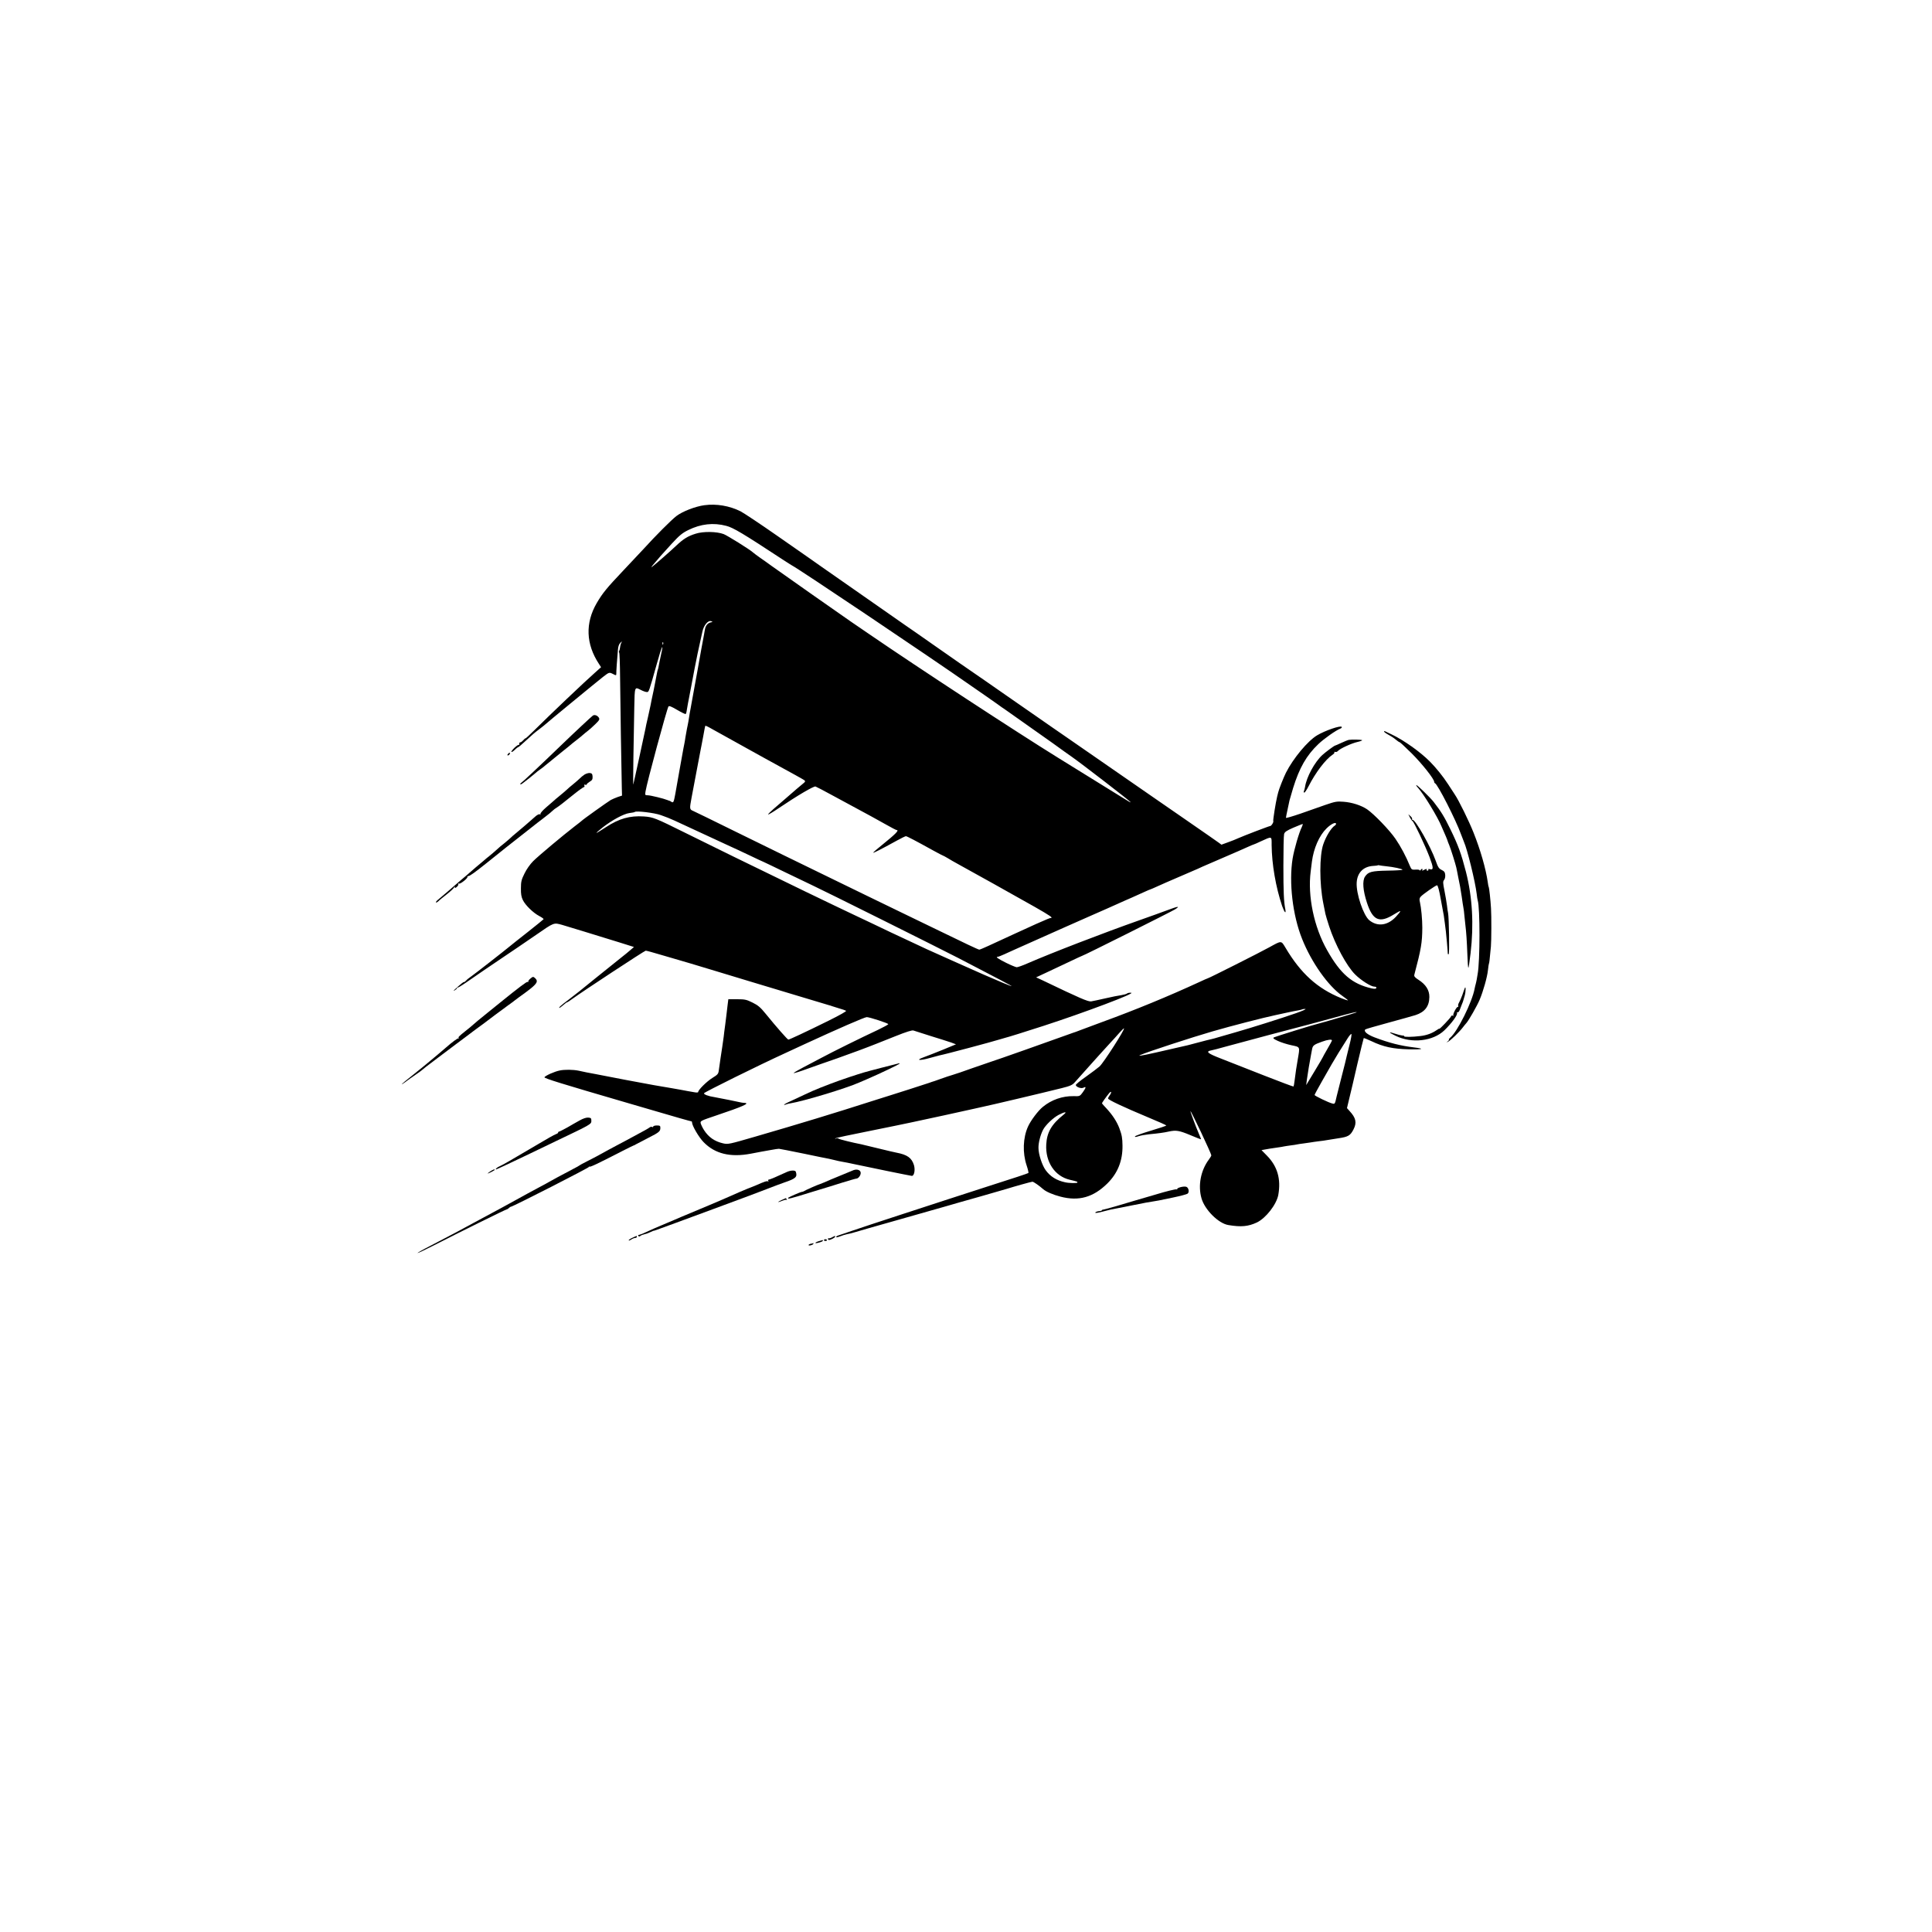 <?xml version="1.0" standalone="no"?>
<!DOCTYPE svg PUBLIC "-//W3C//DTD SVG 20010904//EN"
 "http://www.w3.org/TR/2001/REC-SVG-20010904/DTD/svg10.dtd">
<svg version="1.0" xmlns="http://www.w3.org/2000/svg"
 width="1890pt" height="1890pt" viewBox="0 0 1890 1890"
 preserveAspectRatio="xMidYMid meet">
<g transform="translate(0,1890) scale(0.1,-0.1)"
fill="#000000" stroke="none">
<path d="M6892 13958 c-90 -12 -216 -61 -276 -107 -50 -39 -203 -192 -320
-321 -33 -36 -124 -132 -202 -215 -157 -166 -198 -215 -256 -314 -114 -195
-107 -402 22 -597 l20 -31 -57 -51 c-96 -84 -444 -415 -595 -565 -48 -48 -88
-84 -88 -81 0 4 -9 -4 -21 -17 -12 -13 -25 -23 -30 -21 -5 1 -9 -5 -9 -15 0
-9 -3 -14 -6 -10 -3 3 -22 -10 -42 -29 -19 -19 -33 -37 -29 -40 3 -3 18 6 32
20 14 14 29 26 33 26 4 0 39 29 77 65 78 71 72 67 135 115 25 19 47 37 50 40
8 9 510 422 569 468 62 48 61 47 101 27 26 -14 29 -13 29 3 -1 17 8 147 16
236 3 35 11 56 26 70 13 12 18 14 11 5 -6 -9 -13 -29 -15 -45 -2 -17 -6 -35
-10 -41 -3 -5 -3 -13 0 -17 4 -4 8 -111 9 -239 2 -221 13 -928 17 -1086 l2
-74 -40 -13 c-22 -8 -53 -21 -70 -30 -29 -17 -275 -192 -285 -204 -3 -3 -34
-28 -70 -55 -110 -85 -352 -287 -405 -340 -29 -29 -65 -80 -84 -120 -30 -60
-35 -80 -35 -145 -1 -55 4 -85 19 -115 24 -50 101 -125 160 -156 25 -13 44
-27 43 -31 -2 -3 -73 -61 -158 -128 -85 -67 -164 -129 -175 -139 -54 -45 -341
-269 -373 -291 -20 -14 -45 -33 -54 -44 -10 -10 -18 -16 -18 -13 0 7 -30 -17
-84 -66 -21 -19 -23 -24 -8 -15 12 7 22 16 22 20 0 5 5 8 11 8 6 0 64 37 129
83 65 45 195 134 289 197 94 63 249 168 343 233 182 126 174 122 258 99 45
-13 349 -106 549 -168 l153 -48 -35 -30 c-19 -17 -61 -51 -93 -76 -32 -25
-144 -115 -249 -200 -104 -86 -224 -181 -266 -212 -68 -50 -99 -78 -86 -78 2
0 15 9 28 20 13 11 29 23 34 28 6 4 12 8 15 8 3 0 25 15 50 33 93 68 706 471
717 471 7 0 74 -18 150 -41 76 -22 152 -44 168 -49 30 -8 187 -55 365 -109 52
-16 210 -63 350 -106 140 -42 368 -110 505 -152 138 -41 255 -76 260 -78 6 -1
17 -5 25 -8 8 -3 40 -13 70 -22 30 -8 60 -19 67 -23 7 -4 -64 -44 -175 -99
-225 -111 -379 -183 -390 -183 -8 0 -113 119 -222 253 -51 63 -75 83 -128 109
-58 29 -75 33 -151 33 l-86 0 -7 -55 c-3 -30 -9 -80 -13 -110 -3 -30 -8 -66
-10 -80 -2 -14 -7 -47 -10 -75 -3 -27 -7 -63 -10 -80 -2 -16 -7 -48 -10 -70
-3 -22 -10 -69 -16 -105 -5 -36 -12 -86 -16 -112 -5 -44 -9 -49 -64 -83 -55
-34 -139 -117 -139 -138 0 -5 -15 -6 -37 -2 -21 4 -49 9 -63 11 -14 3 -47 9
-75 14 -27 5 -66 12 -85 15 -32 5 -108 18 -170 29 -14 2 -77 14 -140 26 -63
12 -126 24 -140 26 -21 4 -115 22 -300 58 -14 3 -50 10 -80 15 -30 6 -66 14
-80 17 -54 11 -136 12 -184 2 -51 -10 -140 -50 -150 -66 -6 -10 162 -62 814
-252 129 -38 267 -78 305 -89 124 -37 314 -91 320 -91 3 0 5 -5 5 -10 0 -32
67 -146 113 -193 111 -114 261 -151 462 -113 44 8 91 17 105 20 14 2 54 10 90
16 36 7 72 12 80 12 8 0 116 -22 240 -47 124 -26 236 -49 250 -51 14 -3 41 -9
60 -14 19 -5 51 -12 70 -15 19 -3 76 -14 125 -25 119 -26 536 -111 554 -113
24 -3 36 57 22 105 -22 71 -65 102 -171 122 -14 2 -92 21 -175 41 -82 20 -159
39 -170 41 -84 16 -212 48 -219 54 -5 5 -16 6 -25 3 -9 -4 -13 -3 -10 1 4 4
152 36 330 71 178 36 365 74 414 85 50 11 196 42 325 70 129 28 262 57 295 65
33 8 71 16 85 19 47 9 569 132 765 181 84 21 105 30 129 57 79 89 173 193 186
208 8 9 33 36 54 60 22 25 67 74 100 110 34 36 78 85 98 108 21 23 40 42 43
42 17 0 -200 -339 -239 -373 -17 -15 -77 -60 -133 -100 -56 -39 -101 -76 -99
-82 5 -20 54 -37 76 -25 28 15 25 0 -8 -46 -28 -38 -29 -39 -90 -37 -107 2
-215 -35 -299 -104 -46 -36 -120 -135 -146 -193 -50 -110 -55 -258 -14 -380
13 -39 21 -73 17 -75 -10 -6 -136 -48 -425 -140 -148 -48 -308 -99 -355 -115
-47 -15 -254 -83 -460 -150 -206 -67 -427 -140 -490 -162 -63 -22 -123 -42
-132 -45 -10 -3 -18 -9 -18 -14 0 -5 16 -2 37 6 20 8 50 18 67 21 17 3 51 11
76 19 25 8 214 62 420 120 206 58 420 119 475 135 55 16 204 59 330 94 127 36
244 70 260 75 73 23 244 71 255 71 11 0 67 -39 105 -73 27 -24 95 -54 169 -73
180 -47 321 -7 459 129 101 100 150 222 148 370 -1 76 -6 103 -31 171 -25 65
-66 128 -125 192 -25 26 -45 49 -45 51 0 5 39 61 68 96 24 31 31 13 7 -19 -8
-10 -15 -24 -15 -30 0 -13 149 -83 393 -185 97 -40 177 -76 177 -79 0 -3 -68
-26 -152 -51 -84 -25 -153 -50 -155 -56 -3 -7 9 -7 34 2 21 7 67 15 103 19 87
8 147 16 195 27 70 15 101 10 209 -35 58 -25 106 -43 106 -41 0 2 -9 25 -21
52 -32 74 -87 223 -83 223 8 0 204 -415 204 -432 0 -5 -11 -24 -24 -41 -80
-107 -108 -255 -72 -380 32 -112 167 -246 263 -261 125 -21 194 -14 278 25 88
42 192 175 210 269 28 156 -8 281 -112 386 l-52 53 27 5 c31 6 68 12 132 21
25 3 52 8 60 10 8 2 38 6 65 10 28 3 57 8 65 10 8 2 35 6 60 9 25 3 56 8 70
10 14 3 48 7 75 11 28 3 75 9 105 15 30 5 73 12 94 15 95 14 116 26 147 87 34
66 24 112 -39 180 l-25 28 22 92 c13 51 49 205 80 341 32 136 60 249 62 252 2
2 36 -12 75 -30 117 -56 210 -76 369 -80 136 -3 157 6 46 19 -132 16 -241 44
-384 98 -73 28 -110 60 -90 78 4 4 105 33 223 65 118 32 239 66 268 75 91 30
134 86 135 177 1 66 -35 123 -106 168 -36 23 -45 34 -41 50 67 253 77 314 78
460 0 83 -11 195 -23 248 -7 29 -6 41 8 56 19 22 147 111 159 111 8 0 23 -56
36 -133 5 -30 24 -130 30 -162 2 -12 7 -48 11 -80 4 -33 8 -70 10 -81 3 -22
18 -190 18 -211 0 -7 4 -10 9 -7 9 6 3 358 -6 403 -3 13 -8 46 -11 75 -4 28
-14 92 -24 141 -16 78 -16 92 -4 107 8 9 13 31 11 50 -2 26 -10 36 -35 48 -27
13 -36 27 -58 90 -51 142 -197 400 -226 400 -6 0 -8 4 -5 9 3 4 -4 17 -16 27
l-21 19 16 -32 c9 -17 20 -33 25 -35 13 -5 126 -245 167 -353 39 -104 40 -127
4 -118 -13 4 -20 2 -16 -4 3 -5 0 -10 -8 -10 -8 0 -12 4 -9 9 7 11 -3 10 -28
-3 -15 -8 -19 -8 -14 0 4 6 3 11 -3 11 -5 0 -12 -6 -14 -12 -3 -7 -6 -8 -6 -3
-1 6 -19 10 -42 8 -38 -2 -41 0 -56 35 -37 92 -91 193 -142 267 -59 86 -210
242 -277 288 -58 39 -148 68 -231 74 -64 5 -82 2 -175 -30 -57 -20 -167 -59
-245 -86 -79 -27 -143 -46 -143 -41 0 5 7 42 16 82 8 40 17 80 19 89 2 9 18
63 35 120 61 197 131 320 247 430 55 53 175 137 216 152 10 4 16 11 13 16 -11
17 -162 -35 -241 -82 -92 -55 -233 -224 -305 -366 -23 -46 -69 -162 -76 -193
-2 -10 -7 -28 -10 -40 -14 -57 -42 -233 -38 -240 6 -9 -18 -48 -29 -48 -10 0
-258 -95 -312 -119 -22 -10 -68 -29 -103 -41 l-63 -23 -27 20 c-35 25 -108 76
-367 255 -115 79 -239 165 -275 190 -190 131 -742 514 -855 592 -71 49 -202
139 -290 201 -88 61 -198 138 -245 170 -47 32 -159 111 -250 174 -91 63 -201
139 -245 169 -44 31 -168 117 -275 192 -107 75 -224 157 -260 181 -110 77
-730 509 -825 576 -49 35 -101 71 -115 81 -14 9 -158 110 -320 223 -163 114
-323 220 -355 237 -108 54 -237 76 -353 60z m212 -202 c68 -17 162 -73 556
-332 41 -27 80 -51 85 -54 65 -32 1358 -901 1755 -1179 41 -29 106 -73 143
-99 38 -26 90 -63 117 -82 26 -19 56 -41 67 -47 40 -28 317 -223 470 -332 88
-64 171 -123 183 -131 90 -62 580 -440 580 -447 0 -5 -3 -3 -100 57 -69 43
-445 276 -614 380 -413 256 -1362 877 -1842 1206 -39 27 -120 82 -180 123
-102 70 -650 455 -776 545 -31 23 -82 59 -114 81 -31 22 -62 45 -68 51 -30 28
-247 163 -286 179 -68 26 -201 28 -275 4 -77 -24 -120 -51 -192 -119 -57 -54
-188 -169 -228 -200 -19 -14 -19 -14 0 10 47 57 103 121 188 213 74 80 103
104 161 132 121 60 246 74 370 41z m-149 -944 c-33 -7 -53 -31 -60 -75 -4 -23
-9 -51 -11 -62 -7 -34 -34 -183 -59 -325 -13 -74 -31 -173 -40 -220 -9 -47
-18 -96 -20 -110 -2 -14 -6 -34 -8 -45 -4 -18 -14 -74 -23 -135 -2 -14 -9 -45
-14 -70 -5 -25 -12 -63 -15 -84 -3 -21 -7 -48 -10 -60 -3 -12 -7 -34 -10 -51
-3 -16 -19 -106 -36 -200 -17 -93 -36 -203 -43 -243 -15 -80 -18 -88 -38 -76
-7 5 -15 9 -18 10 -3 0 -12 4 -20 7 -36 15 -167 47 -193 47 -27 0 -28 2 -22
38 12 81 208 804 224 830 6 10 28 1 86 -33 42 -25 80 -43 83 -40 3 3 7 13 8
23 5 33 15 88 45 242 16 85 31 166 34 180 3 14 9 48 15 75 6 28 12 59 14 70 5
24 30 138 47 215 14 64 56 114 86 103 17 -7 17 -8 -2 -11z m-468 -214 c-3 -8
-6 -5 -6 6 -1 11 2 17 5 13 3 -3 4 -12 1 -19z m-21 -105 c-8 -38 -18 -83 -21
-102 -3 -19 -7 -37 -9 -40 -2 -3 -7 -22 -10 -41 -3 -19 -17 -91 -31 -160 -15
-69 -29 -136 -31 -150 -3 -14 -14 -65 -25 -115 -12 -49 -23 -101 -25 -115 -9
-45 -115 -535 -119 -545 -3 -9 3 437 10 755 4 206 3 202 63 171 23 -12 49 -21
60 -21 20 0 19 -3 98 278 47 170 71 219 40 85z m522 -737 c42 -23 104 -58 137
-76 33 -18 114 -63 180 -100 66 -37 145 -80 175 -97 300 -164 377 -207 389
-216 11 -9 9 -15 -10 -30 -23 -18 -93 -78 -189 -162 -25 -22 -72 -62 -103 -89
-31 -27 -55 -51 -53 -54 3 -2 45 22 93 55 199 134 353 224 371 219 10 -4 79
-39 153 -80 74 -40 168 -91 209 -113 140 -75 235 -127 329 -180 51 -29 97 -53
102 -53 29 0 -10 -39 -141 -145 -47 -37 -86 -72 -88 -76 -3 -8 76 32 232 118
43 24 83 43 88 43 10 0 98 -46 271 -142 48 -26 89 -48 92 -48 3 0 22 -11 43
-23 20 -13 73 -43 117 -67 103 -56 535 -297 738 -412 149 -85 182 -108 157
-108 -9 0 -33 -10 -140 -57 -48 -22 -378 -172 -473 -217 -43 -20 -82 -36 -87
-36 -9 0 -143 63 -430 203 -85 41 -225 109 -310 150 -85 41 -249 121 -365 177
-115 56 -286 139 -380 185 -274 133 -546 266 -925 452 -195 97 -370 181 -387
189 -38 16 -38 20 -18 128 8 44 17 91 20 106 3 15 18 98 35 185 17 87 32 170
35 184 3 14 7 37 10 51 3 14 10 52 16 85 10 56 16 87 18 93 2 6 17 -1 89 -42z
m-523 -830 c39 -13 99 -37 135 -54 99 -46 478 -221 540 -250 30 -13 115 -53
189 -88 73 -35 135 -64 137 -64 1 0 96 -45 211 -101 114 -55 237 -114 273
-131 122 -57 1225 -607 1425 -710 412 -214 524 -273 521 -275 -2 -3 -132 51
-271 112 -111 48 -502 224 -560 250 -38 18 -131 61 -205 96 -74 34 -218 102
-319 151 -101 48 -185 88 -186 88 -1 0 -87 41 -191 91 -104 50 -234 113 -289
139 -98 47 -314 152 -705 343 -107 52 -318 156 -469 231 -290 144 -313 153
-403 159 -137 9 -242 -21 -369 -104 -50 -33 -93 -59 -94 -57 -2 2 25 25 60 53
94 73 205 133 261 141 27 3 51 8 54 11 13 13 191 -8 255 -31z m6605 -86 c0 -5
-6 -13 -13 -17 -34 -21 -86 -106 -112 -183 -38 -110 -38 -385 0 -575 9 -44 18
-91 21 -105 3 -14 19 -68 36 -120 59 -181 172 -391 255 -473 57 -57 155 -119
188 -119 15 0 22 -5 19 -13 -4 -9 -16 -10 -46 -4 -191 44 -303 139 -435 373
-129 227 -192 530 -161 771 4 33 10 76 12 96 17 130 71 254 143 325 43 43 93
67 93 44z m-335 -31 c-26 -50 -75 -218 -90 -309 -37 -233 0 -553 93 -785 91
-229 254 -459 392 -556 33 -23 59 -44 57 -46 -2 -1 -33 9 -68 23 -231 94 -394
241 -543 492 -44 73 -37 72 -159 5 -82 -46 -592 -303 -601 -303 -2 0 -42 -17
-88 -39 -297 -137 -620 -270 -938 -386 -80 -29 -176 -65 -215 -80 -38 -15 -74
-28 -80 -29 -5 -2 -17 -6 -25 -9 -8 -3 -40 -15 -70 -25 -30 -11 -195 -69 -365
-130 -171 -60 -326 -115 -345 -120 -19 -6 -100 -34 -180 -62 -80 -29 -165 -58
-190 -65 -25 -7 -79 -25 -120 -40 -41 -15 -79 -28 -85 -29 -5 -2 -17 -6 -25
-9 -20 -7 -373 -121 -380 -122 -3 -1 -77 -24 -165 -52 -380 -122 -715 -224
-1156 -352 -255 -74 -267 -77 -315 -66 -83 19 -142 60 -187 130 -14 22 -28 51
-32 65 -6 24 -2 26 152 78 259 87 334 120 276 123 -20 1 -13 -1 -153 29 -58
12 -120 24 -139 27 -62 9 -111 28 -103 39 9 13 532 272 792 391 30 14 116 54
190 88 323 149 589 265 609 265 27 0 211 -60 211 -69 0 -4 -46 -29 -102 -56
-167 -78 -446 -216 -548 -271 -52 -28 -137 -72 -188 -99 -50 -26 -90 -50 -88
-53 3 -2 63 16 133 42 70 25 200 71 288 101 136 48 298 108 395 147 14 5 95
38 181 72 105 42 162 60 175 55 10 -4 87 -28 169 -54 83 -25 172 -54 199 -63
l48 -18 -128 -53 c-71 -29 -156 -62 -189 -74 -83 -30 -39 -35 60 -7 42 12 84
23 93 25 55 10 516 133 592 157 25 8 50 15 55 16 23 5 193 58 375 117 403 131
898 318 857 323 -16 2 -34 -1 -40 -6 -7 -6 -32 -13 -57 -17 -25 -3 -94 -17
-155 -31 -60 -14 -123 -27 -140 -30 -29 -5 -112 31 -474 205 l-65 30 90 42
c49 23 149 70 223 105 73 35 136 64 138 64 11 0 869 430 908 454 55 35 31 32
-78 -9 -50 -19 -171 -62 -267 -96 -357 -126 -861 -320 -1100 -424 -47 -21 -94
-37 -104 -37 -10 1 -57 20 -103 43 -80 40 -107 59 -83 59 6 0 35 11 63 24 29
13 72 33 97 44 69 30 429 191 480 214 25 11 142 63 260 115 118 52 235 103
260 115 25 11 63 28 85 38 38 16 78 34 193 86 29 13 54 24 57 24 2 0 32 13 67
29 35 16 128 57 208 91 80 34 165 71 190 82 25 12 63 29 85 38 22 10 105 46
185 80 80 34 173 75 208 91 35 16 66 29 69 29 2 0 33 13 66 29 114 52 107 54
107 -36 2 -188 40 -409 103 -597 22 -62 40 -82 31 -31 -15 73 -19 174 -19 425
0 157 3 297 7 311 6 21 24 33 90 62 46 19 86 36 91 36 4 1 0 -13 -8 -30z m825
-383 c71 -7 160 -26 160 -34 0 -4 -65 -8 -145 -9 -157 -3 -190 -11 -222 -59
-27 -42 -20 -134 19 -254 57 -175 122 -204 265 -115 76 47 79 43 19 -23 -80
-86 -179 -100 -260 -35 -58 47 -131 262 -124 370 6 96 65 156 160 162 23 1 44
4 46 6 2 2 9 2 15 0 7 -2 37 -6 67 -9z m-880 -1437 c-145 -51 -451 -147 -595
-188 -60 -17 -132 -38 -160 -46 -27 -9 -60 -17 -72 -20 -32 -7 -47 -11 -138
-35 -44 -12 -87 -23 -95 -25 -260 -60 -413 -95 -445 -99 -35 -6 -37 -5 -15 5
59 27 512 175 700 229 182 53 505 136 615 159 22 5 74 16 115 25 41 9 91 19
110 22 19 3 37 8 39 10 2 2 16 4 30 4 14 -1 -26 -19 -89 -41z m589 7 c-4 -4
-337 -102 -376 -111 -45 -10 -415 -125 -430 -133 -13 -8 -7 -14 38 -35 30 -14
89 -33 132 -42 88 -19 84 -11 63 -136 -15 -83 -19 -116 -32 -214 -3 -27 -8
-52 -10 -54 -2 -2 -133 47 -291 109 -159 62 -347 137 -420 165 -132 51 -152
69 -92 80 13 2 74 18 134 35 118 33 758 203 815 217 8 2 112 30 230 62 200 55
250 67 239 57z m-65 -308 c-13 -51 -26 -102 -28 -113 -6 -29 -17 -74 -66 -265
-18 -69 -33 -129 -34 -135 -17 -76 -17 -77 -43 -70 -37 9 -173 75 -173 83 0 4
32 64 71 132 39 69 83 145 97 170 26 46 100 167 155 252 16 26 33 45 37 43 4
-3 -3 -46 -16 -97z m-174 34 c0 -4 -20 -42 -45 -84 -25 -43 -45 -79 -45 -81 0
-2 -36 -64 -81 -138 l-81 -134 7 55 c7 52 29 186 40 240 3 14 8 40 11 58 7 35
19 44 98 72 54 20 96 25 96 12z m-2625 -726 c-118 -94 -164 -173 -170 -293 -9
-170 84 -310 230 -344 75 -18 75 -18 75 -27 0 -8 -81 -7 -120 2 -84 18 -146
57 -191 119 -35 49 -70 155 -70 218 -1 49 19 127 45 177 24 46 99 118 153 146
62 32 87 33 48 2z"/>
<path d="M8625 8455 c-195 -51 -166 -43 -320 -93 -117 -39 -263 -94 -355 -134
-42 -19 -84 -38 -222 -103 -32 -14 -58 -29 -58 -32 0 -3 8 -2 18 2 9 4 28 9
42 11 138 23 546 147 675 204 11 5 43 19 70 30 126 54 325 149 325 155 0 3 -1
5 -2 4 -2 0 -79 -20 -173 -44z"/>
<path d="M5800 11900 c-11 -7 -188 -172 -310 -290 -206 -199 -383 -365 -391
-368 -5 -2 -9 -8 -9 -14 0 -5 13 1 29 14 16 12 42 33 58 45 15 12 40 32 55 45
14 13 36 30 48 38 12 8 28 20 34 25 6 6 34 28 61 50 28 22 52 42 55 45 3 3 39
32 80 65 41 32 77 62 80 65 3 3 25 21 50 40 25 19 54 43 65 53 11 10 33 28 49
40 15 12 48 41 72 65 38 37 42 45 32 62 -14 21 -40 31 -58 20z"/>
<path d="M13540 11743 c0 -4 19 -18 43 -31 23 -12 55 -33 71 -47 16 -14 33
-25 37 -25 5 0 59 -51 121 -112 101 -101 218 -249 218 -276 0 -6 3 -12 8 -14
27 -11 204 -359 254 -498 11 -30 24 -64 29 -75 33 -73 111 -391 125 -510 3
-27 7 -56 10 -64 23 -71 23 -595 -1 -721 -2 -14 -7 -37 -9 -53 -3 -15 -7 -35
-10 -45 -3 -9 -7 -28 -10 -42 -23 -130 -169 -425 -240 -482 -11 -10 -17 -18
-12 -18 6 0 1 -7 -10 -16 -19 -15 -19 -15 1 -5 24 11 110 94 145 140 14 18 30
38 36 44 23 26 104 168 128 225 36 85 75 223 82 291 3 31 8 59 9 62 4 5 7 32
20 169 5 49 6 302 1 375 -5 86 -18 199 -22 207 -3 4 -7 26 -10 50 -18 127 -72
316 -139 483 -45 114 -145 317 -184 374 -10 14 -40 60 -66 101 -46 72 -120
163 -176 219 -95 96 -258 211 -374 266 -33 15 -63 30 -67 32 -5 2 -8 1 -8 -4z"/>
<path d="M13195 11662 c-11 -2 -45 -16 -75 -30 -30 -14 -57 -26 -60 -26 -10
-2 -95 -65 -125 -93 -74 -68 -154 -215 -168 -310 -3 -17 -8 -36 -11 -42 -4 -5
-2 -12 2 -15 5 -3 24 25 43 62 70 137 167 264 235 309 13 8 21 19 18 24 -3 5
1 6 9 3 8 -3 19 2 26 10 18 22 133 75 192 88 27 6 47 14 44 17 -7 6 -102 8
-130 3z"/>
<path d="M4970 11525 c-8 -9 -8 -15 -2 -15 12 0 26 19 19 26 -2 2 -10 -2 -17
-11z"/>
<path d="M5717 11322 c-15 -10 -36 -27 -46 -38 -11 -10 -38 -35 -62 -54 -24
-19 -53 -44 -64 -55 -12 -11 -42 -37 -68 -58 -26 -21 -52 -43 -59 -50 -7 -7
-41 -36 -75 -65 -35 -30 -60 -59 -56 -65 3 -6 1 -7 -6 -3 -6 4 -23 -4 -39 -17
-33 -30 -167 -146 -201 -173 -13 -10 -36 -30 -50 -44 -15 -14 -43 -37 -61 -52
-19 -14 -52 -42 -72 -61 -21 -19 -52 -46 -70 -60 -18 -14 -45 -36 -59 -49 -15
-13 -48 -41 -75 -63 -26 -22 -52 -45 -59 -51 -6 -6 -43 -38 -83 -71 -39 -34
-100 -86 -134 -116 -35 -30 -76 -65 -91 -77 -15 -12 -26 -25 -22 -28 3 -3 13
2 23 11 9 10 46 40 82 68 36 28 68 58 72 67 5 12 7 13 7 3 1 -11 5 -10 21 4
11 10 17 22 13 28 -3 6 -1 7 6 3 12 -8 88 52 84 66 -2 4 3 8 10 8 13 0 67 39
172 123 33 27 67 54 75 60 8 7 37 30 65 52 27 22 54 43 60 48 12 9 284 223
305 240 8 7 33 26 55 42 42 31 80 63 99 81 6 6 18 15 27 20 9 5 33 23 54 39
21 17 76 60 123 98 46 37 89 67 94 67 6 0 8 7 5 14 -4 10 -1 13 9 9 7 -3 14
-1 14 4 0 5 13 16 29 26 24 14 29 23 28 50 -2 26 -6 32 -27 35 -14 1 -37 -6
-53 -16z"/>
<path d="M13872 11193 c55 -60 195 -290 230 -378 9 -22 26 -61 38 -87 11 -26
21 -50 21 -53 0 -2 7 -22 16 -42 15 -36 59 -176 69 -218 3 -11 11 -54 19 -95
8 -41 17 -84 19 -95 2 -11 9 -56 16 -100 6 -44 13 -91 16 -105 3 -14 7 -46 9
-72 2 -26 7 -69 10 -95 9 -71 15 -164 20 -297 2 -65 6 -121 9 -123 3 -3 10 39
22 142 33 280 18 547 -45 795 -46 178 -75 260 -156 425 -55 113 -87 166 -160
260 -30 39 -159 165 -169 165 -5 0 2 -12 16 -27z"/>
<path d="M5190 9328 c-14 -11 -24 -25 -22 -30 1 -5 -2 -7 -7 -4 -7 5 -78 -48
-271 -204 -19 -16 -73 -59 -120 -97 -79 -63 -126 -103 -154 -128 -6 -6 -33
-28 -61 -50 -69 -55 -75 -62 -67 -70 4 -4 2 -5 -4 -3 -8 2 -60 -36 -118 -87
-19 -17 -129 -110 -155 -131 -13 -10 -28 -24 -35 -29 -6 -6 -64 -52 -128 -104
-65 -51 -118 -95 -118 -98 0 -2 17 8 38 24 20 16 63 46 94 67 32 21 65 46 75
55 10 9 45 37 78 61 33 25 64 49 70 53 5 4 82 62 170 128 88 65 167 125 176
132 8 6 31 23 50 37 19 13 39 28 44 32 27 21 196 148 244 182 30 21 59 43 65
48 6 5 57 43 114 84 107 80 122 103 85 137 -17 14 -20 14 -43 -5z"/>
<path d="M14328 9230 c-3 -8 -14 -37 -23 -65 -10 -27 -24 -60 -32 -73 -7 -12
-11 -27 -8 -32 3 -6 2 -10 -4 -10 -14 0 -52 -75 -43 -85 4 -5 1 -5 -6 -1 -7 4
-15 1 -18 -9 -7 -16 -114 -128 -114 -119 0 3 -12 -3 -27 -14 -43 -30 -96 -50
-157 -57 -79 -10 -165 -11 -159 -2 2 4 -6 7 -19 7 -13 1 -46 9 -75 19 -65 22
-60 12 10 -22 157 -77 366 -53 477 54 76 74 134 155 123 172 -3 6 -1 7 4 4 6
-4 16 6 22 21 6 15 16 41 22 57 7 17 13 32 13 35 1 3 7 26 15 51 12 44 11 104
-1 69z"/>
<path d="M5670 7939 c-30 -17 -86 -48 -123 -70 -38 -21 -73 -39 -78 -39 -5 0
-9 -4 -9 -9 0 -5 -8 -11 -17 -14 -10 -3 -40 -19 -68 -35 -27 -16 -79 -46 -115
-67 -36 -21 -77 -45 -92 -54 -149 -89 -258 -151 -280 -160 -22 -8 -48 -31 -35
-31 5 0 162 73 332 155 61 29 178 85 260 125 338 161 340 163 340 195 0 26 -4
30 -30 32 -19 2 -51 -9 -85 -28z"/>
<path d="M6390 7879 c0 -5 -5 -7 -10 -4 -6 4 -16 2 -23 -3 -11 -9 -53 -33
-192 -107 -191 -101 -265 -142 -310 -167 -27 -15 -79 -42 -115 -60 -36 -18
-67 -35 -70 -38 -3 -3 -27 -17 -55 -31 -131 -69 -231 -123 -240 -129 -5 -4
-55 -31 -110 -60 -55 -29 -161 -87 -235 -128 -74 -41 -171 -94 -215 -117 -44
-23 -102 -55 -130 -70 -142 -78 -308 -166 -482 -256 -67 -34 -121 -65 -118
-67 2 -2 73 31 157 74 240 123 708 354 717 354 4 0 13 6 20 13 6 6 15 12 19
12 21 2 770 384 764 390 -4 5 -2 6 3 2 10 -5 66 21 325 154 58 29 107 54 110
54 3 0 12 4 20 10 8 5 62 33 119 62 112 57 121 65 121 101 0 19 -5 22 -35 22
-19 0 -35 -5 -35 -11z"/>
<path d="M4795 7440 c-16 -11 -27 -20 -24 -20 9 0 69 31 69 36 0 9 -16 3 -45
-16z"/>
<path d="M8350 7453 c-20 -8 -200 -82 -225 -93 -35 -16 -100 -43 -105 -44 -15
-3 -146 -61 -154 -68 -6 -4 -16 -8 -23 -8 -10 0 -119 -47 -132 -57 -2 -2 -2
-5 1 -8 2 -3 47 8 99 24 52 16 141 44 199 61 58 17 161 49 230 71 69 21 130
39 137 39 19 0 43 30 43 55 0 28 -33 41 -70 28z"/>
<path d="M7695 7434 c-88 -41 -165 -74 -175 -74 -6 0 -8 -5 -4 -12 4 -6 3 -8
-3 -5 -10 6 -36 -2 -123 -41 -19 -8 -39 -16 -45 -18 -5 -1 -53 -21 -105 -43
-111 -49 -123 -54 -171 -75 -29 -13 -204 -87 -394 -166 -16 -7 -48 -21 -70
-30 -22 -10 -78 -33 -125 -53 -47 -19 -116 -50 -155 -68 -38 -18 -74 -31 -78
-30 -5 1 -6 -3 -2 -9 5 -8 11 -8 20 0 7 6 26 13 40 16 15 3 41 12 56 20 16 8
30 14 31 14 4 -2 8 0 208 73 96 36 270 100 385 142 116 43 239 88 275 102 36
13 88 33 115 43 28 10 92 35 142 54 51 20 121 46 155 58 115 39 130 54 113
106 -6 16 -52 14 -90 -4z"/>
<path d="M11547 7286 c-22 -6 -35 -15 -31 -19 5 -4 1 -5 -7 -2 -9 3 -101 -19
-205 -51 -104 -31 -198 -58 -209 -61 -11 -3 -81 -24 -155 -46 -74 -22 -141
-40 -147 -40 -7 0 -13 -3 -13 -6 0 -4 -12 -8 -27 -9 -15 -1 -31 -6 -37 -12
-10 -10 25 -6 89 12 22 6 49 13 60 15 16 3 285 56 345 68 8 1 35 6 60 10 58 9
52 8 205 40 72 15 136 32 143 38 19 15 10 59 -13 67 -11 4 -37 2 -58 -4z"/>
<path d="M7645 7160 c-47 -22 -40 -26 10 -6 18 8 37 11 41 8 4 -4 4 -1 0 6 -4
6 -8 12 -9 11 -1 0 -20 -9 -42 -19z"/>
<path d="M6188 6792 c-21 -9 -38 -21 -38 -26 0 -4 11 -1 25 8 13 9 31 16 40
16 8 0 15 5 15 10 0 12 3 13 -42 -8z"/>
<path d="M8140 6796 c-14 -8 -28 -12 -32 -10 -5 3 -8 0 -8 -5 0 -6 4 -11 10
-11 16 0 60 23 60 32 0 10 0 10 -30 -6z"/>
<path d="M8060 6768 c0 -4 7 -8 15 -8 8 0 15 4 15 8 0 5 -7 9 -15 9 -8 0 -15
-4 -15 -9z"/>
<path d="M8013 6759 c-47 -14 -49 -28 -3 -15 22 5 40 14 40 18 0 4 -1 8 -2 7
-2 0 -17 -5 -35 -10z"/>
<path d="M7933 6733 c-13 -2 -23 -8 -23 -13 0 -10 38 -1 46 11 3 5 4 8 2 8 -2
-1 -13 -4 -25 -6z"/>
</g>
</svg>
